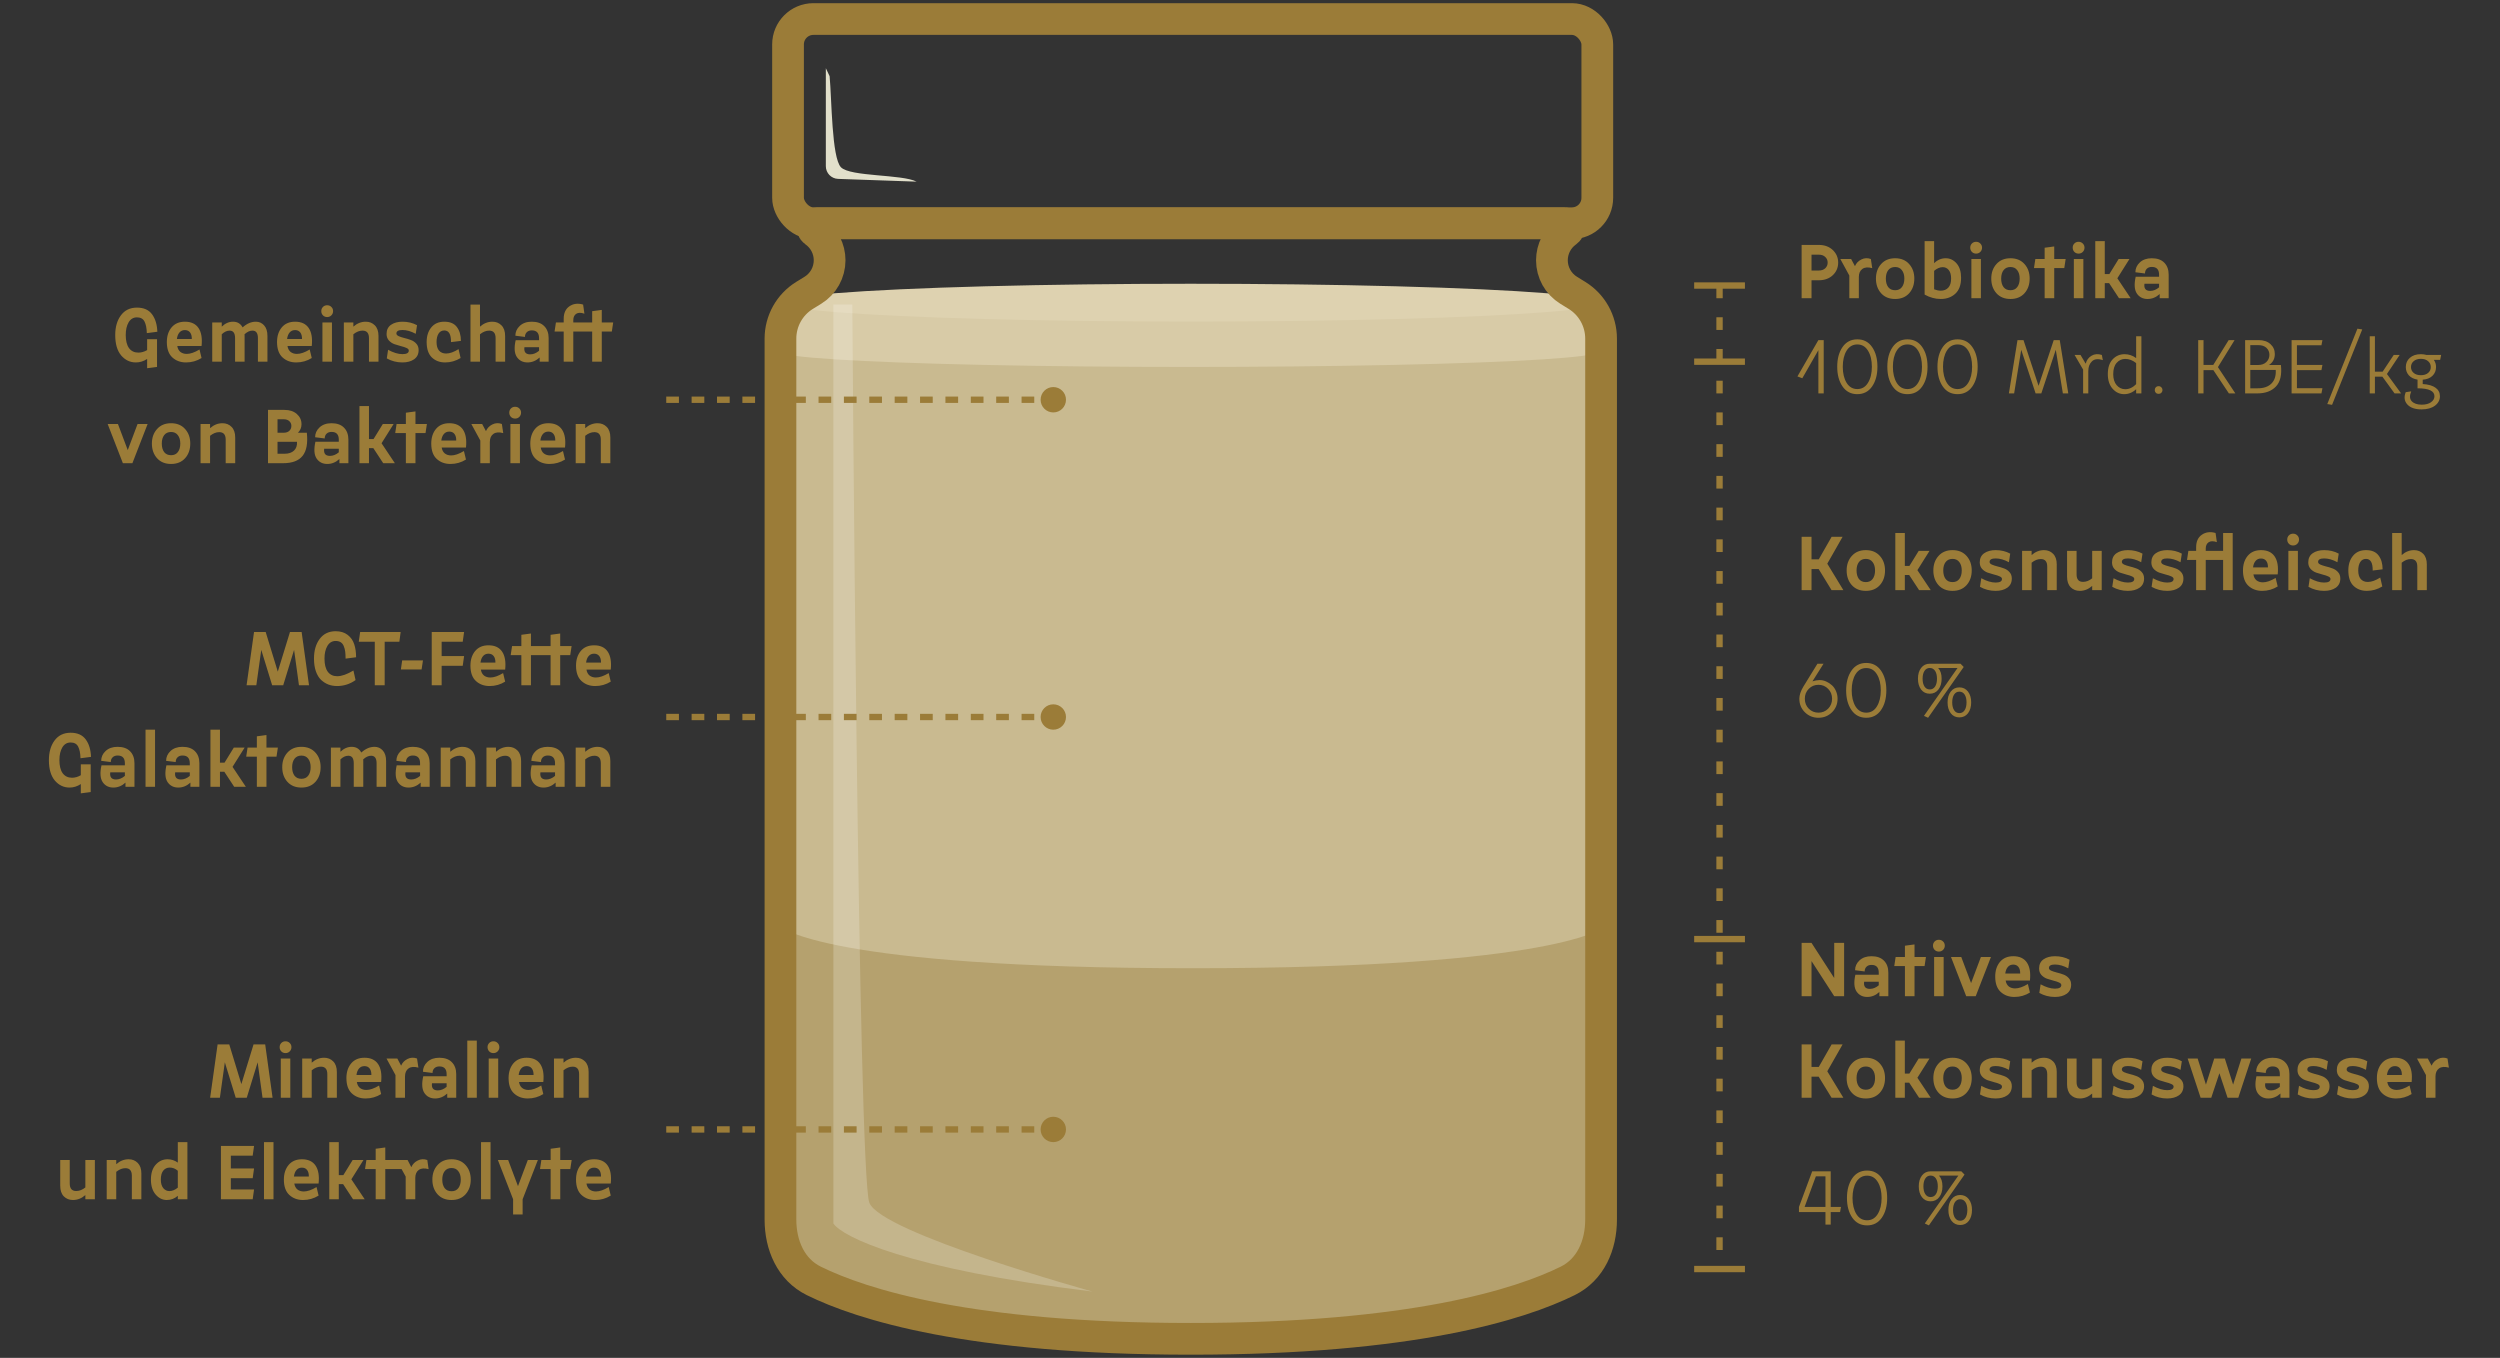 <svg width="394" height="214" viewBox="0 0 394 214" fill="none" xmlns="http://www.w3.org/2000/svg">
<rect x="0" y="0" width="394" height="214" fill="#333333" stroke="none"/>
<path d="M288.652 93L286.624 89.688H285.496V93H283.936V84.6H285.496V88.152H286.636L288.664 84.6H290.392L287.98 88.836L290.512 93H288.652ZM291.032 89.904C291.032 88.976 291.304 88.212 291.848 87.612C292.392 87.004 293.128 86.7 294.056 86.7C294.984 86.7 295.72 87.004 296.264 87.612C296.808 88.212 297.08 88.976 297.08 89.904C297.08 90.84 296.808 91.612 296.264 92.22C295.72 92.82 294.984 93.12 294.056 93.12C293.128 93.12 292.392 92.82 291.848 92.22C291.304 91.612 291.032 90.84 291.032 89.904ZM292.592 89.904C292.592 90.464 292.716 90.912 292.964 91.248C293.22 91.576 293.584 91.74 294.056 91.74C294.52 91.74 294.876 91.576 295.124 91.248C295.38 90.912 295.508 90.464 295.508 89.904C295.508 89.352 295.38 88.912 295.124 88.584C294.876 88.248 294.52 88.08 294.056 88.08C293.584 88.08 293.22 88.248 292.964 88.584C292.716 88.912 292.592 89.352 292.592 89.904ZM302.446 93L300.886 90.624H300.202V93H298.702V84H300.202V89.196H300.922L302.386 86.82H304.09L302.182 89.856L304.282 93H302.446ZM304.696 89.904C304.696 88.976 304.968 88.212 305.512 87.612C306.056 87.004 306.792 86.7 307.72 86.7C308.648 86.7 309.384 87.004 309.928 87.612C310.472 88.212 310.744 88.976 310.744 89.904C310.744 90.84 310.472 91.612 309.928 92.22C309.384 92.82 308.648 93.12 307.72 93.12C306.792 93.12 306.056 92.82 305.512 92.22C304.968 91.612 304.696 90.84 304.696 89.904ZM306.256 89.904C306.256 90.464 306.38 90.912 306.628 91.248C306.884 91.576 307.248 91.74 307.72 91.74C308.184 91.74 308.54 91.576 308.788 91.248C309.044 90.912 309.172 90.464 309.172 89.904C309.172 89.352 309.044 88.912 308.788 88.584C308.54 88.248 308.184 88.08 307.72 88.08C307.248 88.08 306.884 88.248 306.628 88.584C306.38 88.912 306.256 89.352 306.256 89.904ZM312.045 92.484L312.249 91.128C313.089 91.584 313.841 91.812 314.505 91.812C315.177 91.812 315.513 91.624 315.513 91.248C315.513 91.08 315.393 90.944 315.153 90.84C314.913 90.728 314.621 90.632 314.277 90.552C313.933 90.464 313.589 90.36 313.245 90.24C312.901 90.112 312.609 89.916 312.369 89.652C312.129 89.38 312.009 89.04 312.009 88.632C312.009 88 312.241 87.52 312.705 87.192C313.177 86.864 313.781 86.7 314.517 86.7C315.365 86.7 316.129 86.884 316.809 87.252L316.605 88.608C315.869 88.208 315.173 88.008 314.517 88.008C313.877 88.008 313.557 88.192 313.557 88.56C313.557 88.728 313.677 88.868 313.917 88.98C314.157 89.084 314.449 89.18 314.793 89.268C315.137 89.348 315.481 89.452 315.825 89.58C316.169 89.7 316.461 89.896 316.701 90.168C316.941 90.432 317.061 90.768 317.061 91.176C317.061 91.808 316.821 92.292 316.341 92.628C315.869 92.956 315.257 93.12 314.505 93.12C313.617 93.12 312.797 92.908 312.045 92.484ZM318.682 93V86.82H320.182V87.48C320.766 86.96 321.418 86.7 322.138 86.7C322.714 86.7 323.19 86.892 323.566 87.276C323.95 87.66 324.142 88.216 324.142 88.944V93H322.642V89.292C322.642 88.5 322.302 88.104 321.622 88.104C321.142 88.104 320.662 88.296 320.182 88.68V93H318.682ZM325.769 86.82H327.269V90.528C327.269 91.312 327.609 91.704 328.289 91.704C328.785 91.704 329.265 91.516 329.729 91.14V86.82H331.229V93H329.729V92.34C329.145 92.86 328.493 93.12 327.773 93.12C327.197 93.12 326.717 92.928 326.333 92.544C325.957 92.16 325.769 91.604 325.769 90.876V86.82ZM332.892 92.484L333.096 91.128C333.936 91.584 334.688 91.812 335.352 91.812C336.024 91.812 336.36 91.624 336.36 91.248C336.36 91.08 336.24 90.944 336 90.84C335.76 90.728 335.468 90.632 335.124 90.552C334.78 90.464 334.436 90.36 334.092 90.24C333.748 90.112 333.456 89.916 333.216 89.652C332.976 89.38 332.856 89.04 332.856 88.632C332.856 88 333.088 87.52 333.552 87.192C334.024 86.864 334.628 86.7 335.364 86.7C336.212 86.7 336.976 86.884 337.656 87.252L337.452 88.608C336.716 88.208 336.02 88.008 335.364 88.008C334.724 88.008 334.404 88.192 334.404 88.56C334.404 88.728 334.524 88.868 334.764 88.98C335.004 89.084 335.296 89.18 335.64 89.268C335.984 89.348 336.328 89.452 336.672 89.58C337.016 89.7 337.308 89.896 337.548 90.168C337.788 90.432 337.908 90.768 337.908 91.176C337.908 91.808 337.668 92.292 337.188 92.628C336.716 92.956 336.104 93.12 335.352 93.12C334.464 93.12 333.644 92.908 332.892 92.484ZM339.091 92.484L339.295 91.128C340.135 91.584 340.887 91.812 341.551 91.812C342.223 91.812 342.559 91.624 342.559 91.248C342.559 91.08 342.439 90.944 342.199 90.84C341.959 90.728 341.667 90.632 341.323 90.552C340.979 90.464 340.635 90.36 340.291 90.24C339.947 90.112 339.655 89.916 339.415 89.652C339.175 89.38 339.055 89.04 339.055 88.632C339.055 88 339.287 87.52 339.751 87.192C340.223 86.864 340.827 86.7 341.563 86.7C342.411 86.7 343.175 86.884 343.855 87.252L343.651 88.608C342.915 88.208 342.219 88.008 341.563 88.008C340.923 88.008 340.603 88.192 340.603 88.56C340.603 88.728 340.723 88.868 340.963 88.98C341.203 89.084 341.495 89.18 341.839 89.268C342.183 89.348 342.527 89.452 342.871 89.58C343.215 89.7 343.507 89.896 343.747 90.168C343.987 90.432 344.107 90.768 344.107 91.176C344.107 91.808 343.867 92.292 343.387 92.628C342.915 92.956 342.303 93.12 341.551 93.12C340.663 93.12 339.843 92.908 339.091 92.484ZM346.113 93V88.248H344.673L344.889 86.82H346.113V86.232C346.113 85.336 346.417 84.68 347.025 84.264C347.641 83.848 348.357 83.76 349.173 84L349.377 85.44C348.833 85.248 348.405 85.252 348.093 85.452C347.781 85.652 347.625 85.988 347.625 86.46V86.82H350.361V84H351.873V93H350.361V88.248H347.625V93H346.113ZM358.641 91.08L358.965 92.424C358.221 92.888 357.405 93.12 356.517 93.12C355.653 93.12 354.933 92.856 354.357 92.328C353.781 91.8 353.493 90.992 353.493 89.904C353.493 88.968 353.741 88.2 354.237 87.6C354.741 87 355.441 86.7 356.337 86.7C357.321 86.7 358.037 87.032 358.485 87.696C358.933 88.36 359.093 89.304 358.965 90.528H355.137C355.201 90.936 355.365 91.248 355.629 91.464C355.901 91.672 356.233 91.776 356.625 91.776C357.201 91.776 357.873 91.544 358.641 91.08ZM355.077 89.424H357.429C357.437 88.984 357.345 88.64 357.153 88.392C356.961 88.144 356.689 88.02 356.337 88.02C355.985 88.02 355.701 88.144 355.485 88.392C355.269 88.64 355.133 88.984 355.077 89.424ZM360.647 93V86.82H362.147V93H360.647ZM360.731 85.704C360.555 85.52 360.467 85.296 360.467 85.032C360.467 84.768 360.555 84.548 360.731 84.372C360.907 84.196 361.127 84.108 361.391 84.108C361.655 84.108 361.875 84.196 362.051 84.372C362.235 84.548 362.327 84.768 362.327 85.032C362.327 85.296 362.235 85.52 362.051 85.704C361.875 85.88 361.655 85.968 361.391 85.968C361.127 85.968 360.907 85.88 360.731 85.704ZM363.818 92.484L364.022 91.128C364.862 91.584 365.614 91.812 366.278 91.812C366.95 91.812 367.286 91.624 367.286 91.248C367.286 91.08 367.166 90.944 366.926 90.84C366.686 90.728 366.394 90.632 366.05 90.552C365.706 90.464 365.362 90.36 365.018 90.24C364.674 90.112 364.382 89.916 364.142 89.652C363.902 89.38 363.782 89.04 363.782 88.632C363.782 88 364.014 87.52 364.478 87.192C364.95 86.864 365.554 86.7 366.29 86.7C367.138 86.7 367.902 86.884 368.582 87.252L368.378 88.608C367.642 88.208 366.946 88.008 366.29 88.008C365.65 88.008 365.33 88.192 365.33 88.56C365.33 88.728 365.45 88.868 365.69 88.98C365.93 89.084 366.222 89.18 366.566 89.268C366.91 89.348 367.254 89.452 367.598 89.58C367.942 89.7 368.234 89.896 368.474 90.168C368.714 90.432 368.834 90.768 368.834 91.176C368.834 91.808 368.594 92.292 368.114 92.628C367.642 92.956 367.03 93.12 366.278 93.12C365.39 93.12 364.57 92.908 363.818 92.484ZM373.938 89.916C373.954 88.692 373.602 88.08 372.882 88.08C372.49 88.08 372.186 88.248 371.97 88.584C371.762 88.92 371.658 89.36 371.658 89.904C371.658 90.496 371.79 90.948 372.054 91.26C372.326 91.564 372.698 91.716 373.17 91.716C373.746 91.716 374.398 91.484 375.126 91.02L375.45 92.424C374.69 92.888 373.878 93.12 373.014 93.12C372.174 93.12 371.478 92.86 370.926 92.34C370.374 91.812 370.098 91 370.098 89.904C370.098 88.96 370.342 88.192 370.83 87.6C371.318 87 372.002 86.7 372.882 86.7C373.786 86.7 374.446 86.98 374.862 87.54C375.286 88.1 375.498 88.828 375.498 89.724L373.938 89.916ZM377.006 93V84H378.506V87.48C379.09 86.96 379.742 86.7 380.462 86.7C381.038 86.7 381.514 86.892 381.89 87.276C382.274 87.66 382.466 88.216 382.466 88.944V93H380.966V89.292C380.966 88.5 380.626 88.104 379.946 88.104C379.466 88.104 378.986 88.296 378.506 88.68V93H377.006Z" fill="#9B7C38"/>
<path d="M283.936 157V148.6H285.496L289.072 154.132V148.6H290.632V157H289.072L285.496 151.468V157H283.936ZM292.407 153.616H296.091V153.292C296.091 152.476 295.711 152.068 294.951 152.068C294.615 152.068 294.351 152.164 294.159 152.356C293.967 152.54 293.871 152.788 293.871 153.1L292.359 152.908C292.359 152.308 292.591 151.792 293.055 151.36C293.527 150.92 294.155 150.7 294.939 150.7C295.795 150.7 296.451 150.932 296.907 151.396C297.371 151.86 297.603 152.492 297.603 153.292V157H296.187V156.34C295.619 156.86 294.983 157.12 294.279 157.12C293.543 157.12 292.979 156.832 292.587 156.256C292.203 155.672 292.143 154.792 292.407 153.616ZM293.787 154.72C293.683 155.472 293.987 155.848 294.699 155.848C295.179 155.848 295.643 155.66 296.091 155.284V154.72H293.787ZM298.536 152.248L298.752 150.82H300.216V149.044L301.728 148.84V150.82H303.528L303.312 152.248H301.728V157H300.216V152.248H298.536ZM304.819 157V150.82H306.319V157H304.819ZM304.903 149.704C304.727 149.52 304.639 149.296 304.639 149.032C304.639 148.768 304.727 148.548 304.903 148.372C305.079 148.196 305.299 148.108 305.563 148.108C305.827 148.108 306.047 148.196 306.223 148.372C306.407 148.548 306.499 148.768 306.499 149.032C306.499 149.296 306.407 149.52 306.223 149.704C306.047 149.88 305.827 149.968 305.563 149.968C305.299 149.968 305.079 149.88 304.903 149.704ZM309.874 157L307.474 150.82H309.094L310.642 154.936L312.19 150.82H313.774L311.374 157H309.874ZM319.594 155.08L319.918 156.424C319.174 156.888 318.358 157.12 317.47 157.12C316.606 157.12 315.886 156.856 315.31 156.328C314.734 155.8 314.446 154.992 314.446 153.904C314.446 152.968 314.694 152.2 315.19 151.6C315.694 151 316.394 150.7 317.29 150.7C318.274 150.7 318.99 151.032 319.438 151.696C319.886 152.36 320.046 153.304 319.918 154.528H316.09C316.154 154.936 316.318 155.248 316.582 155.464C316.854 155.672 317.186 155.776 317.578 155.776C318.154 155.776 318.826 155.544 319.594 155.08ZM316.03 153.424H318.382C318.39 152.984 318.298 152.64 318.106 152.392C317.914 152.144 317.642 152.02 317.29 152.02C316.938 152.02 316.654 152.144 316.438 152.392C316.222 152.64 316.086 152.984 316.03 153.424ZM321.396 156.484L321.6 155.128C322.44 155.584 323.192 155.812 323.856 155.812C324.528 155.812 324.864 155.624 324.864 155.248C324.864 155.08 324.744 154.944 324.504 154.84C324.264 154.728 323.972 154.632 323.628 154.552C323.284 154.464 322.94 154.36 322.596 154.24C322.252 154.112 321.96 153.916 321.72 153.652C321.48 153.38 321.36 153.04 321.36 152.632C321.36 152 321.592 151.52 322.056 151.192C322.528 150.864 323.132 150.7 323.868 150.7C324.716 150.7 325.48 150.884 326.16 151.252L325.956 152.608C325.22 152.208 324.524 152.008 323.868 152.008C323.228 152.008 322.908 152.192 322.908 152.56C322.908 152.728 323.028 152.868 323.268 152.98C323.508 153.084 323.8 153.18 324.144 153.268C324.488 153.348 324.832 153.452 325.176 153.58C325.52 153.7 325.812 153.896 326.052 154.168C326.292 154.432 326.412 154.768 326.412 155.176C326.412 155.808 326.172 156.292 325.692 156.628C325.22 156.956 324.608 157.12 323.856 157.12C322.968 157.12 322.148 156.908 321.396 156.484ZM288.652 173L286.624 169.688H285.496V173H283.936V164.6H285.496V168.152H286.636L288.664 164.6H290.392L287.98 168.836L290.512 173H288.652ZM291.032 169.904C291.032 168.976 291.304 168.212 291.848 167.612C292.392 167.004 293.128 166.7 294.056 166.7C294.984 166.7 295.72 167.004 296.264 167.612C296.808 168.212 297.08 168.976 297.08 169.904C297.08 170.84 296.808 171.612 296.264 172.22C295.72 172.82 294.984 173.12 294.056 173.12C293.128 173.12 292.392 172.82 291.848 172.22C291.304 171.612 291.032 170.84 291.032 169.904ZM292.592 169.904C292.592 170.464 292.716 170.912 292.964 171.248C293.22 171.576 293.584 171.74 294.056 171.74C294.52 171.74 294.876 171.576 295.124 171.248C295.38 170.912 295.508 170.464 295.508 169.904C295.508 169.352 295.38 168.912 295.124 168.584C294.876 168.248 294.52 168.08 294.056 168.08C293.584 168.08 293.22 168.248 292.964 168.584C292.716 168.912 292.592 169.352 292.592 169.904ZM302.446 173L300.886 170.624H300.202V173H298.702V164H300.202V169.196H300.922L302.386 166.82H304.09L302.182 169.856L304.282 173H302.446ZM304.696 169.904C304.696 168.976 304.968 168.212 305.512 167.612C306.056 167.004 306.792 166.7 307.72 166.7C308.648 166.7 309.384 167.004 309.928 167.612C310.472 168.212 310.744 168.976 310.744 169.904C310.744 170.84 310.472 171.612 309.928 172.22C309.384 172.82 308.648 173.12 307.72 173.12C306.792 173.12 306.056 172.82 305.512 172.22C304.968 171.612 304.696 170.84 304.696 169.904ZM306.256 169.904C306.256 170.464 306.38 170.912 306.628 171.248C306.884 171.576 307.248 171.74 307.72 171.74C308.184 171.74 308.54 171.576 308.788 171.248C309.044 170.912 309.172 170.464 309.172 169.904C309.172 169.352 309.044 168.912 308.788 168.584C308.54 168.248 308.184 168.08 307.72 168.08C307.248 168.08 306.884 168.248 306.628 168.584C306.38 168.912 306.256 169.352 306.256 169.904ZM312.045 172.484L312.249 171.128C313.089 171.584 313.841 171.812 314.505 171.812C315.177 171.812 315.513 171.624 315.513 171.248C315.513 171.08 315.393 170.944 315.153 170.84C314.913 170.728 314.621 170.632 314.277 170.552C313.933 170.464 313.589 170.36 313.245 170.24C312.901 170.112 312.609 169.916 312.369 169.652C312.129 169.38 312.009 169.04 312.009 168.632C312.009 168 312.241 167.52 312.705 167.192C313.177 166.864 313.781 166.7 314.517 166.7C315.365 166.7 316.129 166.884 316.809 167.252L316.605 168.608C315.869 168.208 315.173 168.008 314.517 168.008C313.877 168.008 313.557 168.192 313.557 168.56C313.557 168.728 313.677 168.868 313.917 168.98C314.157 169.084 314.449 169.18 314.793 169.268C315.137 169.348 315.481 169.452 315.825 169.58C316.169 169.7 316.461 169.896 316.701 170.168C316.941 170.432 317.061 170.768 317.061 171.176C317.061 171.808 316.821 172.292 316.341 172.628C315.869 172.956 315.257 173.12 314.505 173.12C313.617 173.12 312.797 172.908 312.045 172.484ZM318.682 173V166.82H320.182V167.48C320.766 166.96 321.418 166.7 322.138 166.7C322.714 166.7 323.19 166.892 323.566 167.276C323.95 167.66 324.142 168.216 324.142 168.944V173H322.642V169.292C322.642 168.5 322.302 168.104 321.622 168.104C321.142 168.104 320.662 168.296 320.182 168.68V173H318.682ZM325.769 166.82H327.269V170.528C327.269 171.312 327.609 171.704 328.289 171.704C328.785 171.704 329.265 171.516 329.729 171.14V166.82H331.229V173H329.729V172.34C329.145 172.86 328.493 173.12 327.773 173.12C327.197 173.12 326.717 172.928 326.333 172.544C325.957 172.16 325.769 171.604 325.769 170.876V166.82ZM332.892 172.484L333.096 171.128C333.936 171.584 334.688 171.812 335.352 171.812C336.024 171.812 336.36 171.624 336.36 171.248C336.36 171.08 336.24 170.944 336 170.84C335.76 170.728 335.468 170.632 335.124 170.552C334.78 170.464 334.436 170.36 334.092 170.24C333.748 170.112 333.456 169.916 333.216 169.652C332.976 169.38 332.856 169.04 332.856 168.632C332.856 168 333.088 167.52 333.552 167.192C334.024 166.864 334.628 166.7 335.364 166.7C336.212 166.7 336.976 166.884 337.656 167.252L337.452 168.608C336.716 168.208 336.02 168.008 335.364 168.008C334.724 168.008 334.404 168.192 334.404 168.56C334.404 168.728 334.524 168.868 334.764 168.98C335.004 169.084 335.296 169.18 335.64 169.268C335.984 169.348 336.328 169.452 336.672 169.58C337.016 169.7 337.308 169.896 337.548 170.168C337.788 170.432 337.908 170.768 337.908 171.176C337.908 171.808 337.668 172.292 337.188 172.628C336.716 172.956 336.104 173.12 335.352 173.12C334.464 173.12 333.644 172.908 332.892 172.484ZM339.091 172.484L339.295 171.128C340.135 171.584 340.887 171.812 341.551 171.812C342.223 171.812 342.559 171.624 342.559 171.248C342.559 171.08 342.439 170.944 342.199 170.84C341.959 170.728 341.667 170.632 341.323 170.552C340.979 170.464 340.635 170.36 340.291 170.24C339.947 170.112 339.655 169.916 339.415 169.652C339.175 169.38 339.055 169.04 339.055 168.632C339.055 168 339.287 167.52 339.751 167.192C340.223 166.864 340.827 166.7 341.563 166.7C342.411 166.7 343.175 166.884 343.855 167.252L343.651 168.608C342.915 168.208 342.219 168.008 341.563 168.008C340.923 168.008 340.603 168.192 340.603 168.56C340.603 168.728 340.723 168.868 340.963 168.98C341.203 169.084 341.495 169.18 341.839 169.268C342.183 169.348 342.527 169.452 342.871 169.58C343.215 169.7 343.507 169.896 343.747 170.168C343.987 170.432 344.107 170.768 344.107 171.176C344.107 171.808 343.867 172.292 343.387 172.628C342.915 172.956 342.303 173.12 341.551 173.12C340.663 173.12 339.843 172.908 339.091 172.484ZM346.815 173L344.775 166.82H346.347L347.655 170.936L348.963 166.82H350.631L351.939 170.936L353.247 166.82H354.795L352.755 173H351.063L349.779 169.136L348.495 173H346.815ZM355.618 169.616H359.302V169.292C359.302 168.476 358.922 168.068 358.162 168.068C357.826 168.068 357.562 168.164 357.37 168.356C357.178 168.54 357.082 168.788 357.082 169.1L355.57 168.908C355.57 168.308 355.802 167.792 356.266 167.36C356.738 166.92 357.366 166.7 358.15 166.7C359.006 166.7 359.662 166.932 360.118 167.396C360.582 167.86 360.814 168.492 360.814 169.292V173H359.398V172.34C358.83 172.86 358.194 173.12 357.49 173.12C356.754 173.12 356.19 172.832 355.798 172.256C355.414 171.672 355.354 170.792 355.618 169.616ZM356.998 170.72C356.894 171.472 357.198 171.848 357.91 171.848C358.39 171.848 358.854 171.66 359.302 171.284V170.72H356.998ZM362.119 172.484L362.323 171.128C363.163 171.584 363.915 171.812 364.579 171.812C365.251 171.812 365.587 171.624 365.587 171.248C365.587 171.08 365.467 170.944 365.227 170.84C364.987 170.728 364.695 170.632 364.351 170.552C364.007 170.464 363.663 170.36 363.319 170.24C362.975 170.112 362.683 169.916 362.443 169.652C362.203 169.38 362.083 169.04 362.083 168.632C362.083 168 362.315 167.52 362.779 167.192C363.251 166.864 363.855 166.7 364.591 166.7C365.439 166.7 366.203 166.884 366.883 167.252L366.679 168.608C365.943 168.208 365.247 168.008 364.591 168.008C363.951 168.008 363.631 168.192 363.631 168.56C363.631 168.728 363.751 168.868 363.991 168.98C364.231 169.084 364.523 169.18 364.867 169.268C365.211 169.348 365.555 169.452 365.899 169.58C366.243 169.7 366.535 169.896 366.775 170.168C367.015 170.432 367.135 170.768 367.135 171.176C367.135 171.808 366.895 172.292 366.415 172.628C365.943 172.956 365.331 173.12 364.579 173.12C363.691 173.12 362.871 172.908 362.119 172.484ZM368.318 172.484L368.522 171.128C369.362 171.584 370.114 171.812 370.778 171.812C371.45 171.812 371.786 171.624 371.786 171.248C371.786 171.08 371.666 170.944 371.426 170.84C371.186 170.728 370.894 170.632 370.55 170.552C370.206 170.464 369.862 170.36 369.518 170.24C369.174 170.112 368.882 169.916 368.642 169.652C368.402 169.38 368.282 169.04 368.282 168.632C368.282 168 368.514 167.52 368.978 167.192C369.45 166.864 370.054 166.7 370.79 166.7C371.638 166.7 372.402 166.884 373.082 167.252L372.878 168.608C372.142 168.208 371.446 168.008 370.79 168.008C370.15 168.008 369.83 168.192 369.83 168.56C369.83 168.728 369.95 168.868 370.19 168.98C370.43 169.084 370.722 169.18 371.066 169.268C371.41 169.348 371.754 169.452 372.098 169.58C372.442 169.7 372.734 169.896 372.974 170.168C373.214 170.432 373.334 170.768 373.334 171.176C373.334 171.808 373.094 172.292 372.614 172.628C372.142 172.956 371.53 173.12 370.778 173.12C369.89 173.12 369.07 172.908 368.318 172.484ZM379.746 171.08L380.07 172.424C379.326 172.888 378.51 173.12 377.622 173.12C376.758 173.12 376.038 172.856 375.462 172.328C374.886 171.8 374.598 170.992 374.598 169.904C374.598 168.968 374.846 168.2 375.342 167.6C375.846 167 376.546 166.7 377.442 166.7C378.426 166.7 379.142 167.032 379.59 167.696C380.038 168.36 380.198 169.304 380.07 170.528H376.242C376.306 170.936 376.47 171.248 376.734 171.464C377.006 171.672 377.338 171.776 377.73 171.776C378.306 171.776 378.978 171.544 379.746 171.08ZM376.182 169.424H378.534C378.542 168.984 378.45 168.64 378.258 168.392C378.066 168.144 377.794 168.02 377.442 168.02C377.09 168.02 376.806 168.144 376.59 168.392C376.374 168.64 376.238 168.984 376.182 169.424ZM382.331 173V169.424L380.915 166.82H382.619L383.219 167.948C383.411 167.484 383.747 167.132 384.227 166.892C384.707 166.652 385.207 166.628 385.727 166.82L385.943 168.26C385.287 168.076 384.771 168.116 384.395 168.38C384.019 168.644 383.831 169.072 383.831 169.664V173H382.331Z" fill="#9B7C38"/>
<path d="M283.516 191.02V190.216L285.604 184.6H288.52V190.216H290.14L289.996 191.02H288.52V193H287.692V191.02H283.516ZM286.18 185.392L284.404 190.216H287.692V185.392H286.18ZM291.921 191.908C291.361 191.1 291.081 190.064 291.081 188.8C291.081 187.536 291.361 186.5 291.921 185.692C292.481 184.884 293.257 184.48 294.249 184.48C295.241 184.48 296.017 184.884 296.577 185.692C297.137 186.5 297.417 187.536 297.417 188.8C297.417 190.064 297.137 191.1 296.577 191.908C296.017 192.716 295.241 193.12 294.249 193.12C293.257 193.12 292.481 192.716 291.921 191.908ZM291.957 188.8C291.957 189.824 292.157 190.668 292.557 191.332C292.965 191.988 293.529 192.316 294.249 192.316C294.969 192.316 295.529 191.988 295.929 191.332C296.337 190.668 296.541 189.824 296.541 188.8C296.541 187.768 296.337 186.924 295.929 186.268C295.529 185.612 294.969 185.284 294.249 185.284C293.529 185.284 292.965 185.612 292.557 186.268C292.157 186.924 291.957 187.768 291.957 188.8ZM302.902 188.68C302.566 188.24 302.398 187.668 302.398 186.964C302.398 186.26 302.566 185.692 302.902 185.26C303.238 184.82 303.69 184.6 304.258 184.6H309.106L309.61 185.116L303.994 193.12L303.346 192.82L308.638 185.272H305.578C305.946 185.664 306.13 186.228 306.13 186.964C306.13 187.668 305.958 188.24 305.614 188.68C305.278 189.112 304.826 189.328 304.258 189.328C303.69 189.328 303.238 189.112 302.902 188.68ZM303.43 185.728C303.23 186.032 303.13 186.444 303.13 186.964C303.13 187.484 303.23 187.896 303.43 188.2C303.63 188.504 303.906 188.656 304.258 188.656C304.618 188.656 304.898 188.504 305.098 188.2C305.298 187.896 305.398 187.484 305.398 186.964C305.398 186.444 305.298 186.032 305.098 185.728C304.898 185.424 304.618 185.272 304.258 185.272C303.906 185.272 303.63 185.424 303.43 185.728ZM307.57 192.412C307.234 191.972 307.066 191.4 307.066 190.696C307.066 189.992 307.234 189.424 307.57 188.992C307.906 188.552 308.358 188.332 308.926 188.332C309.494 188.332 309.946 188.552 310.282 188.992C310.618 189.424 310.786 189.992 310.786 190.696C310.786 191.4 310.618 191.972 310.282 192.412C309.946 192.844 309.494 193.06 308.926 193.06C308.358 193.06 307.906 192.844 307.57 192.412ZM308.098 189.46C307.898 189.764 307.798 190.176 307.798 190.696C307.798 191.216 307.898 191.628 308.098 191.932C308.298 192.236 308.574 192.388 308.926 192.388C309.278 192.388 309.554 192.236 309.754 191.932C309.954 191.628 310.054 191.216 310.054 190.696C310.054 190.176 309.954 189.764 309.754 189.46C309.554 189.156 309.278 189.004 308.926 189.004C308.574 189.004 308.298 189.156 308.098 189.46Z" fill="#9B7C38"/>
<path d="M283.576 110.12C283.576 109.544 283.792 108.9 284.224 108.188L286.432 104.6H287.392L285.64 107.384C286.008 107.256 286.376 107.188 286.744 107.18C287.112 107.172 287.468 107.248 287.812 107.408C288.156 107.56 288.46 107.76 288.724 108.008C288.988 108.248 289.2 108.556 289.36 108.932C289.52 109.3 289.6 109.696 289.6 110.12C289.6 110.968 289.308 111.68 288.724 112.256C288.14 112.832 287.428 113.12 286.588 113.12C285.748 113.12 285.036 112.832 284.452 112.256C283.868 111.68 283.576 110.968 283.576 110.12ZM285.064 108.56C284.648 108.976 284.44 109.496 284.44 110.12C284.44 110.744 284.648 111.268 285.064 111.692C285.48 112.108 285.988 112.316 286.588 112.316C287.188 112.316 287.696 112.108 288.112 111.692C288.528 111.268 288.736 110.744 288.736 110.12C288.736 109.496 288.528 108.976 288.112 108.56C287.696 108.136 287.188 107.924 286.588 107.924C285.988 107.924 285.48 108.136 285.064 108.56ZM291.792 111.908C291.232 111.1 290.952 110.064 290.952 108.8C290.952 107.536 291.232 106.5 291.792 105.692C292.352 104.884 293.128 104.48 294.12 104.48C295.112 104.48 295.888 104.884 296.448 105.692C297.008 106.5 297.288 107.536 297.288 108.8C297.288 110.064 297.008 111.1 296.448 111.908C295.888 112.716 295.112 113.12 294.12 113.12C293.128 113.12 292.352 112.716 291.792 111.908ZM291.828 108.8C291.828 109.824 292.028 110.668 292.428 111.332C292.836 111.988 293.4 112.316 294.12 112.316C294.84 112.316 295.4 111.988 295.8 111.332C296.208 110.668 296.412 109.824 296.412 108.8C296.412 107.768 296.208 106.924 295.8 106.268C295.4 105.612 294.84 105.284 294.12 105.284C293.4 105.284 292.836 105.612 292.428 106.268C292.028 106.924 291.828 107.768 291.828 108.8ZM302.773 108.68C302.437 108.24 302.269 107.668 302.269 106.964C302.269 106.26 302.437 105.692 302.773 105.26C303.109 104.82 303.561 104.6 304.129 104.6H308.977L309.481 105.116L303.865 113.12L303.217 112.82L308.509 105.272H305.449C305.817 105.664 306.001 106.228 306.001 106.964C306.001 107.668 305.829 108.24 305.485 108.68C305.149 109.112 304.697 109.328 304.129 109.328C303.561 109.328 303.109 109.112 302.773 108.68ZM303.301 105.728C303.101 106.032 303.001 106.444 303.001 106.964C303.001 107.484 303.101 107.896 303.301 108.2C303.501 108.504 303.777 108.656 304.129 108.656C304.489 108.656 304.769 108.504 304.969 108.2C305.169 107.896 305.269 107.484 305.269 106.964C305.269 106.444 305.169 106.032 304.969 105.728C304.769 105.424 304.489 105.272 304.129 105.272C303.777 105.272 303.501 105.424 303.301 105.728ZM307.441 112.412C307.105 111.972 306.937 111.4 306.937 110.696C306.937 109.992 307.105 109.424 307.441 108.992C307.777 108.552 308.229 108.332 308.797 108.332C309.365 108.332 309.817 108.552 310.153 108.992C310.489 109.424 310.657 109.992 310.657 110.696C310.657 111.4 310.489 111.972 310.153 112.412C309.817 112.844 309.365 113.06 308.797 113.06C308.229 113.06 307.777 112.844 307.441 112.412ZM307.969 109.46C307.769 109.764 307.669 110.176 307.669 110.696C307.669 111.216 307.769 111.628 307.969 111.932C308.169 112.236 308.445 112.388 308.797 112.388C309.149 112.388 309.425 112.236 309.625 111.932C309.825 111.628 309.925 111.216 309.925 110.696C309.925 110.176 309.825 109.764 309.625 109.46C309.425 109.156 309.149 109.004 308.797 109.004C308.445 109.004 308.169 109.156 307.969 109.46Z" fill="#9B7C38"/>
<path d="M283.276 59.324L286.576 53.6H287.416V62H286.576V55.184L284.044 59.612L283.276 59.324ZM290.386 60.908C289.826 60.1 289.546 59.064 289.546 57.8C289.546 56.536 289.826 55.5 290.386 54.692C290.946 53.884 291.722 53.48 292.714 53.48C293.706 53.48 294.482 53.884 295.042 54.692C295.602 55.5 295.882 56.536 295.882 57.8C295.882 59.064 295.602 60.1 295.042 60.908C294.482 61.716 293.706 62.12 292.714 62.12C291.722 62.12 290.946 61.716 290.386 60.908ZM290.422 57.8C290.422 58.824 290.622 59.668 291.022 60.332C291.43 60.988 291.994 61.316 292.714 61.316C293.434 61.316 293.994 60.988 294.394 60.332C294.802 59.668 295.006 58.824 295.006 57.8C295.006 56.768 294.802 55.924 294.394 55.268C293.994 54.612 293.434 54.284 292.714 54.284C291.994 54.284 291.43 54.612 291.022 55.268C290.622 55.924 290.422 56.768 290.422 57.8ZM298.284 60.908C297.724 60.1 297.444 59.064 297.444 57.8C297.444 56.536 297.724 55.5 298.284 54.692C298.844 53.884 299.62 53.48 300.612 53.48C301.604 53.48 302.38 53.884 302.94 54.692C303.5 55.5 303.78 56.536 303.78 57.8C303.78 59.064 303.5 60.1 302.94 60.908C302.38 61.716 301.604 62.12 300.612 62.12C299.62 62.12 298.844 61.716 298.284 60.908ZM298.32 57.8C298.32 58.824 298.52 59.668 298.92 60.332C299.328 60.988 299.892 61.316 300.612 61.316C301.332 61.316 301.892 60.988 302.292 60.332C302.7 59.668 302.904 58.824 302.904 57.8C302.904 56.768 302.7 55.924 302.292 55.268C301.892 54.612 301.332 54.284 300.612 54.284C299.892 54.284 299.328 54.612 298.92 55.268C298.52 55.924 298.32 56.768 298.32 57.8ZM306.183 60.908C305.623 60.1 305.343 59.064 305.343 57.8C305.343 56.536 305.623 55.5 306.183 54.692C306.743 53.884 307.519 53.48 308.511 53.48C309.503 53.48 310.279 53.884 310.839 54.692C311.399 55.5 311.679 56.536 311.679 57.8C311.679 59.064 311.399 60.1 310.839 60.908C310.279 61.716 309.503 62.12 308.511 62.12C307.519 62.12 306.743 61.716 306.183 60.908ZM306.219 57.8C306.219 58.824 306.419 59.668 306.819 60.332C307.227 60.988 307.791 61.316 308.511 61.316C309.231 61.316 309.791 60.988 310.191 60.332C310.599 59.668 310.803 58.824 310.803 57.8C310.803 56.768 310.599 55.924 310.191 55.268C309.791 54.612 309.231 54.284 308.511 54.284C307.791 54.284 307.227 54.612 306.819 55.268C306.419 55.924 306.219 56.768 306.219 57.8ZM316.6 62L317.956 53.6H318.904L321.28 60.812L323.668 53.6H324.616L325.96 62H325.108L323.992 55.124L321.712 62H320.812L318.544 55.124L317.428 62H316.6ZM328.299 62V58.244L326.955 55.94H327.891L328.707 57.32C328.851 56.752 329.159 56.332 329.631 56.06C330.103 55.78 330.643 55.74 331.251 55.94L331.407 56.756C330.647 56.508 330.075 56.572 329.691 56.948C329.307 57.316 329.115 57.828 329.115 58.484V62H328.299ZM332.192 58.964C332.192 57.94 332.448 57.16 332.96 56.624C333.472 56.088 334.096 55.82 334.832 55.82C335.488 55.82 336.096 56.024 336.656 56.432V53H337.484V62H336.656V61.34C336.104 61.86 335.472 62.12 334.76 62.12C334.056 62.12 333.452 61.836 332.948 61.268C332.444 60.7 332.192 59.932 332.192 58.964ZM333.044 58.964C333.044 59.7 333.224 60.28 333.584 60.704C333.952 61.128 334.404 61.34 334.94 61.34C335.556 61.34 336.128 61.076 336.656 60.548V57.224C336.12 56.784 335.548 56.564 334.94 56.564C334.404 56.564 333.952 56.772 333.584 57.188C333.224 57.596 333.044 58.188 333.044 58.964ZM339.59 61.472C339.59 61.296 339.646 61.152 339.758 61.04C339.87 60.92 340.014 60.86 340.19 60.86C340.366 60.86 340.51 60.92 340.622 61.04C340.742 61.152 340.802 61.296 340.802 61.472C340.802 61.64 340.742 61.784 340.622 61.904C340.51 62.016 340.366 62.072 340.19 62.072C340.014 62.072 339.87 62.016 339.758 61.904C339.646 61.784 339.59 61.64 339.59 61.472ZM351.272 62L348.824 58.328H347.276V62H346.436V53.6H347.276V57.512H348.812L351.236 53.6H352.172L349.544 57.86L352.292 62H351.272ZM353.831 62V53.6H355.943C356.735 53.6 357.359 53.808 357.815 54.224C358.279 54.64 358.511 55.164 358.511 55.796C358.511 56.556 358.203 57.132 357.587 57.524H359.471C359.639 59.052 359.379 60.18 358.691 60.908C358.003 61.636 357.023 62 355.751 62H353.831ZM354.647 61.196H355.823C356.767 61.196 357.487 60.944 357.983 60.44C358.487 59.936 358.711 59.224 358.655 58.304H354.647V61.196ZM354.647 57.524H355.871C356.415 57.524 356.847 57.372 357.167 57.068C357.495 56.756 357.659 56.376 357.659 55.928C357.659 55.48 357.503 55.112 357.191 54.824C356.887 54.536 356.459 54.392 355.907 54.392H354.647V57.524ZM361.155 62V53.6H366.015L365.859 54.416H361.995V57.512H366.015L365.859 58.328H361.995V61.184H366.015L365.859 62H361.155ZM366.779 63.68L371.531 51.8L372.287 51.92L367.535 63.8L366.779 63.68ZM377.383 62L375.463 59.36H374.287V62H373.471V53H374.287V58.58H375.499L377.251 55.94H378.187L376.183 58.94L378.415 62H377.383ZM379.156 57.848C379.156 57.256 379.368 56.772 379.792 56.396C380.216 56.012 380.796 55.82 381.532 55.82C381.828 55.82 382.128 55.86 382.432 55.94H384.724L384.568 56.72H383.572C383.804 57.048 383.92 57.424 383.92 57.848C383.92 58.4 383.732 58.86 383.356 59.228C382.988 59.588 382.476 59.792 381.82 59.84V60.524C382.716 60.58 383.392 60.776 383.848 61.112C384.304 61.44 384.532 61.884 384.532 62.444C384.532 63.044 384.272 63.54 383.752 63.932C383.232 64.324 382.524 64.52 381.628 64.52C380.604 64.52 379.856 64.256 379.384 63.728C378.92 63.208 378.84 62.568 379.144 61.808L380.008 61.676C379.728 62.356 379.756 62.876 380.092 63.236C380.428 63.596 380.952 63.776 381.664 63.776C382.28 63.776 382.768 63.648 383.128 63.392C383.488 63.136 383.668 62.82 383.668 62.444C383.668 61.612 382.78 61.196 381.004 61.196V59.828C380.42 59.732 379.964 59.508 379.636 59.156C379.316 58.796 379.156 58.36 379.156 57.848ZM380.392 56.924C380.112 57.164 379.972 57.472 379.972 57.848C379.972 58.224 380.112 58.532 380.392 58.772C380.672 59.012 381.052 59.132 381.532 59.132C382.012 59.132 382.392 59.012 382.672 58.772C382.952 58.532 383.092 58.224 383.092 57.848C383.092 57.472 382.952 57.164 382.672 56.924C382.392 56.676 382.012 56.552 381.532 56.552C381.052 56.552 380.672 56.676 380.392 56.924Z" fill="#9B7C38"/>
<path d="M283.936 47V38.6H286.648C287.544 38.6 288.276 38.868 288.844 39.404C289.412 39.94 289.696 40.6 289.696 41.384C289.696 42.176 289.412 42.84 288.844 43.376C288.276 43.904 287.544 44.168 286.648 44.168H285.496V47H283.936ZM285.496 42.632H286.66C287.076 42.632 287.408 42.516 287.656 42.284C287.912 42.044 288.04 41.744 288.04 41.384C288.04 41.024 287.912 40.728 287.656 40.496C287.408 40.256 287.076 40.136 286.66 40.136H285.496V42.632ZM291.452 47V43.424L290.036 40.82H291.74L292.34 41.948C292.532 41.484 292.868 41.132 293.348 40.892C293.828 40.652 294.328 40.628 294.848 40.82L295.064 42.26C294.408 42.076 293.892 42.116 293.516 42.38C293.14 42.644 292.952 43.072 292.952 43.664V47H291.452ZM295.649 43.904C295.649 42.976 295.921 42.212 296.465 41.612C297.009 41.004 297.745 40.7 298.673 40.7C299.601 40.7 300.337 41.004 300.881 41.612C301.425 42.212 301.697 42.976 301.697 43.904C301.697 44.84 301.425 45.612 300.881 46.22C300.337 46.82 299.601 47.12 298.673 47.12C297.745 47.12 297.009 46.82 296.465 46.22C295.921 45.612 295.649 44.84 295.649 43.904ZM297.209 43.904C297.209 44.464 297.333 44.912 297.581 45.248C297.837 45.576 298.201 45.74 298.673 45.74C299.137 45.74 299.493 45.576 299.741 45.248C299.997 44.912 300.125 44.464 300.125 43.904C300.125 43.352 299.997 42.912 299.741 42.584C299.493 42.248 299.137 42.08 298.673 42.08C298.201 42.08 297.837 42.248 297.581 42.584C297.333 42.912 297.209 43.352 297.209 43.904ZM303.319 46.424V38H304.819V41.48C305.339 40.96 305.947 40.7 306.643 40.7C307.315 40.7 307.887 40.972 308.359 41.516C308.831 42.052 309.067 42.808 309.067 43.784C309.067 44.896 308.763 45.732 308.155 46.292C307.547 46.844 306.783 47.12 305.863 47.12C304.991 47.12 304.143 46.888 303.319 46.424ZM304.819 45.596C305.195 45.74 305.543 45.812 305.863 45.812C306.359 45.812 306.755 45.652 307.051 45.332C307.347 45.012 307.495 44.536 307.495 43.904C307.495 43.312 307.371 42.864 307.123 42.56C306.875 42.256 306.559 42.104 306.175 42.104C305.727 42.104 305.275 42.296 304.819 42.68V45.596ZM310.69 47V40.82H312.19V47H310.69ZM310.774 39.704C310.598 39.52 310.51 39.296 310.51 39.032C310.51 38.768 310.598 38.548 310.774 38.372C310.95 38.196 311.17 38.108 311.434 38.108C311.698 38.108 311.918 38.196 312.094 38.372C312.278 38.548 312.37 38.768 312.37 39.032C312.37 39.296 312.278 39.52 312.094 39.704C311.918 39.88 311.698 39.968 311.434 39.968C311.17 39.968 310.95 39.88 310.774 39.704ZM313.825 43.904C313.825 42.976 314.097 42.212 314.641 41.612C315.185 41.004 315.921 40.7 316.849 40.7C317.777 40.7 318.513 41.004 319.057 41.612C319.601 42.212 319.873 42.976 319.873 43.904C319.873 44.84 319.601 45.612 319.057 46.22C318.513 46.82 317.777 47.12 316.849 47.12C315.921 47.12 315.185 46.82 314.641 46.22C314.097 45.612 313.825 44.84 313.825 43.904ZM315.385 43.904C315.385 44.464 315.509 44.912 315.757 45.248C316.013 45.576 316.377 45.74 316.849 45.74C317.313 45.74 317.669 45.576 317.917 45.248C318.173 44.912 318.301 44.464 318.301 43.904C318.301 43.352 318.173 42.912 317.917 42.584C317.669 42.248 317.313 42.08 316.849 42.08C316.377 42.08 316.013 42.248 315.757 42.584C315.509 42.912 315.385 43.352 315.385 43.904ZM320.555 42.248L320.771 40.82H322.235V39.044L323.747 38.84V40.82H325.547L325.331 42.248H323.747V47H322.235V42.248H320.555ZM326.838 47V40.82H328.338V47H326.838ZM326.922 39.704C326.746 39.52 326.658 39.296 326.658 39.032C326.658 38.768 326.746 38.548 326.922 38.372C327.098 38.196 327.318 38.108 327.582 38.108C327.846 38.108 328.066 38.196 328.242 38.372C328.426 38.548 328.518 38.768 328.518 39.032C328.518 39.296 328.426 39.52 328.242 39.704C328.066 39.88 327.846 39.968 327.582 39.968C327.318 39.968 327.098 39.88 326.922 39.704ZM333.957 47L332.397 44.624H331.713V47H330.213V38H331.713V43.196H332.433L333.897 40.82H335.601L333.693 43.856L335.793 47H333.957ZM336.586 43.616H340.27V43.292C340.27 42.476 339.89 42.068 339.13 42.068C338.794 42.068 338.53 42.164 338.338 42.356C338.146 42.54 338.05 42.788 338.05 43.1L336.538 42.908C336.538 42.308 336.77 41.792 337.234 41.36C337.706 40.92 338.334 40.7 339.118 40.7C339.974 40.7 340.63 40.932 341.086 41.396C341.55 41.86 341.782 42.492 341.782 43.292V47H340.366V46.34C339.798 46.86 339.162 47.12 338.458 47.12C337.722 47.12 337.158 46.832 336.766 46.256C336.382 45.672 336.322 44.792 336.586 43.616ZM337.966 44.72C337.862 45.472 338.166 45.848 338.878 45.848C339.358 45.848 339.822 45.66 340.27 45.284V44.72H337.966Z" fill="#9B7C38"/>
<path d="M271 45L271 200" stroke="#9B7C38" stroke-dasharray="2 3"/>
<path d="M267 200H275" stroke="#9B7C38"/>
<path d="M267 148H275" stroke="#9B7C38"/>
<path d="M267 57H275" stroke="#9B7C38"/>
<path d="M267 45H275" stroke="#9B7C38"/>
<path d="M123 54.255C123 54.255 142.072 57.036 187.963 57.036C233.854 57.036 252.926 54.255 252.926 54.255V154.977H123V54.255Z" fill="#C9BA90"/>
<path d="M123 146.037C123 146.037 129.854 152.593 187.963 152.593C246.072 152.593 252.926 146.037 252.926 146.037V197.888C252.926 197.888 235.642 210.702 187.963 210.702C140.284 210.702 123 197.888 123 197.888V146.037Z" fill="#B5A16E"/>
<ellipse cx="187.367" cy="55.447" rx="64.367" ry="2.384" fill="#D8CBA7"/>
<rect x="124.193" y="3" width="127.542" height="32.183" rx="4" stroke="#9B7C38" stroke-width="5"/>
<path d="M144.456 28.628L132.082 28.192C131.005 28.154 130.152 27.27 130.152 26.193V10.748L130.748 12.007C131.09 15.665 131.072 24.85 132.536 26.361C134.001 27.872 142.174 27.444 144.456 28.628Z" fill="#E2E0CB"/>
<rect x="124.193" y="47.699" width="128.734" height="7.748" fill="#D8CBA7"/>
<ellipse cx="187.665" cy="47.699" rx="64.665" ry="2.98" fill="#DED2B0"/>
<path d="M123 53.362C123 50.584 124.441 48.004 126.807 46.548L128.106 45.749C129.748 44.739 130.748 42.949 130.748 41.021V41.021C130.748 39.228 129.882 37.545 128.423 36.503L128.375 36.468C127.814 36.068 128.097 35.184 128.786 35.184L187.665 35.184H246.543C247.232 35.184 247.516 36.068 246.955 36.468L246.907 36.503C245.448 37.545 244.582 39.228 244.582 41.021V41.021C244.582 42.949 245.582 44.739 247.224 45.749L248.522 46.548C250.888 48.004 252.33 50.584 252.33 53.362V192.201C252.33 196.24 250.69 200.085 247.068 201.871C239.548 205.577 222.58 211 187.665 211C152.75 211 135.782 205.577 128.262 201.871C124.639 200.085 123 196.24 123 192.201V53.362Z" stroke="#9B7C38" stroke-width="5"/>
<path d="M172.169 203.55C142.846 199.974 132.734 194.908 131.344 192.822V47.997H134.324C134.324 47.997 135.218 184.776 137.006 189.544C138.794 194.312 172.169 203.55 172.169 203.55Z" fill="white" fill-opacity="0.21"/>
<path d="M23.188 58.032V56.568C22.636 56.936 22.044 57.12 21.412 57.12C20.5 57.12 19.728 56.752 19.096 56.016C18.472 55.272 18.16 54.2 18.16 52.8C18.16 51.528 18.46 50.492 19.06 49.692C19.66 48.884 20.5 48.48 21.58 48.48C22.652 48.48 23.444 48.828 23.956 49.524C24.476 50.22 24.756 51.14 24.796 52.284L23.14 52.5C23.116 51.7 22.992 51.088 22.768 50.664C22.544 50.232 22.148 50.016 21.58 50.016C21.02 50.016 20.584 50.276 20.272 50.796C19.968 51.316 19.816 51.984 19.816 52.8C19.816 53.696 19.988 54.384 20.332 54.864C20.684 55.336 21.176 55.572 21.808 55.572C22.272 55.572 22.732 55.44 23.188 55.176V53.46H24.748V57.828L23.188 58.032ZM31.442 55.08L31.766 56.424C31.022 56.888 30.206 57.12 29.318 57.12C28.454 57.12 27.734 56.856 27.158 56.328C26.582 55.8 26.294 54.992 26.294 53.904C26.294 52.968 26.542 52.2 27.038 51.6C27.542 51 28.242 50.7 29.138 50.7C30.122 50.7 30.838 51.032 31.286 51.696C31.734 52.36 31.894 53.304 31.766 54.528H27.938C28.002 54.936 28.166 55.248 28.43 55.464C28.702 55.672 29.034 55.776 29.426 55.776C30.002 55.776 30.674 55.544 31.442 55.08ZM27.878 53.424H30.23C30.238 52.984 30.146 52.64 29.954 52.392C29.762 52.144 29.49 52.02 29.138 52.02C28.786 52.02 28.502 52.144 28.286 52.392C28.07 52.64 27.934 52.984 27.878 53.424ZM33.448 57V50.82H34.948V51.48C35.484 50.96 36.076 50.7 36.724 50.7C37.412 50.7 37.916 51 38.236 51.6C38.9 51 39.596 50.7 40.324 50.7C40.844 50.7 41.276 50.892 41.62 51.276C41.972 51.66 42.148 52.216 42.148 52.944V57H40.648V53.292C40.648 52.5 40.36 52.104 39.784 52.104C39.368 52.104 38.952 52.296 38.536 52.68C38.544 52.736 38.548 52.824 38.548 52.944V57H37.048V53.292C37.048 52.5 36.76 52.104 36.184 52.104C35.768 52.104 35.356 52.296 34.948 52.68V57H33.448ZM48.809 55.08L49.133 56.424C48.389 56.888 47.573 57.12 46.685 57.12C45.821 57.12 45.101 56.856 44.525 56.328C43.949 55.8 43.661 54.992 43.661 53.904C43.661 52.968 43.909 52.2 44.405 51.6C44.909 51 45.609 50.7 46.505 50.7C47.489 50.7 48.205 51.032 48.653 51.696C49.101 52.36 49.261 53.304 49.133 54.528H45.305C45.369 54.936 45.533 55.248 45.797 55.464C46.069 55.672 46.401 55.776 46.793 55.776C47.369 55.776 48.041 55.544 48.809 55.08ZM45.245 53.424H47.597C47.605 52.984 47.513 52.64 47.321 52.392C47.129 52.144 46.857 52.02 46.505 52.02C46.153 52.02 45.869 52.144 45.653 52.392C45.437 52.64 45.301 52.984 45.245 53.424ZM50.815 57V50.82H52.315V57H50.815ZM50.899 49.704C50.723 49.52 50.635 49.296 50.635 49.032C50.635 48.768 50.723 48.548 50.899 48.372C51.075 48.196 51.295 48.108 51.559 48.108C51.823 48.108 52.043 48.196 52.219 48.372C52.403 48.548 52.495 48.768 52.495 49.032C52.495 49.296 52.403 49.52 52.219 49.704C52.043 49.88 51.823 49.968 51.559 49.968C51.295 49.968 51.075 49.88 50.899 49.704ZM54.19 57V50.82H55.69V51.48C56.274 50.96 56.926 50.7 57.646 50.7C58.222 50.7 58.698 50.892 59.074 51.276C59.458 51.66 59.65 52.216 59.65 52.944V57H58.15V53.292C58.15 52.5 57.81 52.104 57.13 52.104C56.65 52.104 56.17 52.296 55.69 52.68V57H54.19ZM60.959 56.484L61.163 55.128C62.003 55.584 62.755 55.812 63.419 55.812C64.091 55.812 64.427 55.624 64.427 55.248C64.427 55.08 64.307 54.944 64.067 54.84C63.827 54.728 63.535 54.632 63.191 54.552C62.847 54.464 62.503 54.36 62.159 54.24C61.815 54.112 61.523 53.916 61.283 53.652C61.043 53.38 60.923 53.04 60.923 52.632C60.923 52 61.155 51.52 61.619 51.192C62.091 50.864 62.695 50.7 63.431 50.7C64.279 50.7 65.043 50.884 65.723 51.252L65.519 52.608C64.783 52.208 64.087 52.008 63.431 52.008C62.791 52.008 62.471 52.192 62.471 52.56C62.471 52.728 62.591 52.868 62.831 52.98C63.071 53.084 63.363 53.18 63.707 53.268C64.051 53.348 64.395 53.452 64.739 53.58C65.083 53.7 65.375 53.896 65.615 54.168C65.855 54.432 65.975 54.768 65.975 55.176C65.975 55.808 65.735 56.292 65.255 56.628C64.783 56.956 64.171 57.12 63.419 57.12C62.531 57.12 61.711 56.908 60.959 56.484ZM71.079 53.916C71.095 52.692 70.743 52.08 70.023 52.08C69.631 52.08 69.327 52.248 69.111 52.584C68.903 52.92 68.799 53.36 68.799 53.904C68.799 54.496 68.931 54.948 69.195 55.26C69.467 55.564 69.839 55.716 70.311 55.716C70.887 55.716 71.539 55.484 72.267 55.02L72.591 56.424C71.831 56.888 71.019 57.12 70.155 57.12C69.315 57.12 68.619 56.86 68.067 56.34C67.515 55.812 67.239 55 67.239 53.904C67.239 52.96 67.483 52.192 67.971 51.6C68.459 51 69.143 50.7 70.023 50.7C70.927 50.7 71.587 50.98 72.003 51.54C72.427 52.1 72.639 52.828 72.639 53.724L71.079 53.916ZM74.147 57V48H75.647V51.48C76.231 50.96 76.883 50.7 77.603 50.7C78.179 50.7 78.655 50.892 79.031 51.276C79.415 51.66 79.607 52.216 79.607 52.944V57H78.107V53.292C78.107 52.5 77.767 52.104 77.087 52.104C76.607 52.104 76.127 52.296 75.647 52.68V57H74.147ZM81.27 53.616H84.954V53.292C84.954 52.476 84.574 52.068 83.814 52.068C83.478 52.068 83.214 52.164 83.022 52.356C82.83 52.54 82.734 52.788 82.734 53.1L81.222 52.908C81.222 52.308 81.454 51.792 81.918 51.36C82.39 50.92 83.018 50.7 83.802 50.7C84.658 50.7 85.314 50.932 85.77 51.396C86.234 51.86 86.466 52.492 86.466 53.292V57H85.05V56.34C84.482 56.86 83.846 57.12 83.142 57.12C82.406 57.12 81.842 56.832 81.45 56.256C81.066 55.672 81.006 54.792 81.27 53.616ZM82.65 54.72C82.546 55.472 82.85 55.848 83.562 55.848C84.042 55.848 84.506 55.66 84.954 55.284V54.72H82.65ZM88.839 57V52.248H87.399L87.615 50.82H88.839V50.232C88.839 49.336 89.143 48.68 89.751 48.264C90.367 47.848 91.083 47.76 91.899 48L92.103 49.44C91.559 49.248 91.131 49.252 90.819 49.452C90.507 49.652 90.351 49.988 90.351 50.46V50.82H93.327V49.044L94.839 48.84V50.82H96.639L96.423 52.248H94.839V57H93.327V52.248H90.351V57H88.839ZM19.366 73L16.966 66.82H18.586L20.134 70.936L21.682 66.82H23.266L20.866 73H19.366ZM23.938 69.904C23.938 68.976 24.21 68.212 24.754 67.612C25.298 67.004 26.034 66.7 26.962 66.7C27.89 66.7 28.626 67.004 29.17 67.612C29.714 68.212 29.986 68.976 29.986 69.904C29.986 70.84 29.714 71.612 29.17 72.22C28.626 72.82 27.89 73.12 26.962 73.12C26.034 73.12 25.298 72.82 24.754 72.22C24.21 71.612 23.938 70.84 23.938 69.904ZM25.498 69.904C25.498 70.464 25.622 70.912 25.87 71.248C26.126 71.576 26.49 71.74 26.962 71.74C27.426 71.74 27.782 71.576 28.03 71.248C28.286 70.912 28.414 70.464 28.414 69.904C28.414 69.352 28.286 68.912 28.03 68.584C27.782 68.248 27.426 68.08 26.962 68.08C26.49 68.08 26.126 68.248 25.87 68.584C25.622 68.912 25.498 69.352 25.498 69.904ZM31.608 73V66.82H33.108V67.48C33.692 66.96 34.344 66.7 35.064 66.7C35.64 66.7 36.116 66.892 36.492 67.276C36.876 67.66 37.068 68.216 37.068 68.944V73H35.568V69.292C35.568 68.5 35.228 68.104 34.548 68.104C34.068 68.104 33.588 68.296 33.108 68.68V73H31.608ZM42.237 73V64.6H44.829C45.645 64.6 46.297 64.816 46.785 65.248C47.273 65.68 47.517 66.216 47.517 66.856C47.517 67.392 47.329 67.84 46.953 68.2H48.357C48.533 69.856 48.309 71.072 47.685 71.848C47.069 72.616 46.045 73 44.613 73H42.237ZM43.737 71.512H44.829C45.477 71.512 45.977 71.348 46.329 71.02C46.681 70.692 46.841 70.228 46.809 69.628H43.737V71.512ZM43.737 68.2H44.709C45.085 68.2 45.381 68.1 45.597 67.9C45.813 67.692 45.921 67.436 45.921 67.132C45.921 66.828 45.813 66.576 45.597 66.376C45.389 66.176 45.097 66.076 44.721 66.076H43.737V68.2ZM49.711 69.616H53.395V69.292C53.395 68.476 53.015 68.068 52.255 68.068C51.919 68.068 51.655 68.164 51.463 68.356C51.271 68.54 51.175 68.788 51.175 69.1L49.663 68.908C49.663 68.308 49.895 67.792 50.359 67.36C50.831 66.92 51.459 66.7 52.243 66.7C53.099 66.7 53.755 66.932 54.211 67.396C54.675 67.86 54.907 68.492 54.907 69.292V73H53.491V72.34C52.923 72.86 52.287 73.12 51.583 73.12C50.847 73.12 50.283 72.832 49.891 72.256C49.507 71.672 49.447 70.792 49.711 69.616ZM51.091 70.72C50.987 71.472 51.291 71.848 52.003 71.848C52.483 71.848 52.947 71.66 53.395 71.284V70.72H51.091ZM60.395 73L58.835 70.624H58.151V73H56.651V64H58.151V69.196H58.871L60.335 66.82H62.039L60.131 69.856L62.231 73H60.395ZM62.286 68.248L62.502 66.82H63.966V65.044L65.478 64.84V66.82H67.278L67.062 68.248H65.478V73H63.966V68.248H62.286ZM73.114 71.08L73.438 72.424C72.694 72.888 71.877 73.12 70.99 73.12C70.126 73.12 69.406 72.856 68.829 72.328C68.254 71.8 67.966 70.992 67.966 69.904C67.966 68.968 68.213 68.2 68.71 67.6C69.213 67 69.913 66.7 70.809 66.7C71.793 66.7 72.51 67.032 72.957 67.696C73.406 68.36 73.566 69.304 73.438 70.528H69.609C69.674 70.936 69.838 71.248 70.102 71.464C70.374 71.672 70.706 71.776 71.097 71.776C71.674 71.776 72.346 71.544 73.114 71.08ZM69.549 69.424H71.901C71.909 68.984 71.817 68.64 71.626 68.392C71.433 68.144 71.162 68.02 70.809 68.02C70.457 68.02 70.174 68.144 69.957 68.392C69.742 68.64 69.606 68.984 69.549 69.424ZM75.698 73V69.424L74.282 66.82H75.986L76.586 67.948C76.778 67.484 77.114 67.132 77.594 66.892C78.074 66.652 78.574 66.628 79.094 66.82L79.31 68.26C78.654 68.076 78.138 68.116 77.762 68.38C77.386 68.644 77.198 69.072 77.198 69.664V73H75.698ZM80.44 73V66.82H81.94V73H80.44ZM80.524 65.704C80.348 65.52 80.26 65.296 80.26 65.032C80.26 64.768 80.348 64.548 80.524 64.372C80.7 64.196 80.92 64.108 81.184 64.108C81.448 64.108 81.668 64.196 81.844 64.372C82.028 64.548 82.12 64.768 82.12 65.032C82.12 65.296 82.028 65.52 81.844 65.704C81.668 65.88 81.448 65.968 81.184 65.968C80.92 65.968 80.7 65.88 80.524 65.704ZM88.723 71.08L89.047 72.424C88.303 72.888 87.487 73.12 86.599 73.12C85.735 73.12 85.015 72.856 84.439 72.328C83.863 71.8 83.575 70.992 83.575 69.904C83.575 68.968 83.823 68.2 84.319 67.6C84.823 67 85.523 66.7 86.419 66.7C87.403 66.7 88.119 67.032 88.567 67.696C89.015 68.36 89.175 69.304 89.047 70.528H85.219C85.283 70.936 85.447 71.248 85.711 71.464C85.983 71.672 86.315 71.776 86.707 71.776C87.283 71.776 87.955 71.544 88.723 71.08ZM85.159 69.424H87.511C87.519 68.984 87.427 68.64 87.235 68.392C87.043 68.144 86.771 68.02 86.419 68.02C86.067 68.02 85.783 68.144 85.567 68.392C85.351 68.64 85.215 68.984 85.159 69.424ZM90.729 73V66.82H92.229V67.48C92.813 66.96 93.465 66.7 94.185 66.7C94.761 66.7 95.237 66.892 95.613 67.276C95.997 67.66 96.189 68.216 96.189 68.944V73H94.689V69.292C94.689 68.5 94.349 68.104 93.669 68.104C93.189 68.104 92.709 68.296 92.229 68.68V73H90.729Z" fill="#9B7C38"/>
<path d="M33.118 173L34.294 164.6H36.13L38.038 170.852L39.958 164.6H41.794L42.958 173H41.374L40.606 167.42L38.89 173H37.15L35.434 167.42L34.654 173H33.118ZM44.252 173V166.82H45.752V173H44.252ZM44.336 165.704C44.16 165.52 44.072 165.296 44.072 165.032C44.072 164.768 44.16 164.548 44.336 164.372C44.512 164.196 44.732 164.108 44.996 164.108C45.26 164.108 45.48 164.196 45.656 164.372C45.84 164.548 45.932 164.768 45.932 165.032C45.932 165.296 45.84 165.52 45.656 165.704C45.48 165.88 45.26 165.968 44.996 165.968C44.732 165.968 44.512 165.88 44.336 165.704ZM47.627 173V166.82H49.127V167.48C49.711 166.96 50.363 166.7 51.083 166.7C51.659 166.7 52.135 166.892 52.511 167.276C52.895 167.66 53.087 168.216 53.087 168.944V173H51.587V169.292C51.587 168.5 51.247 168.104 50.567 168.104C50.087 168.104 49.607 168.296 49.127 168.68V173H47.627ZM59.742 171.08L60.066 172.424C59.322 172.888 58.506 173.12 57.618 173.12C56.754 173.12 56.034 172.856 55.458 172.328C54.882 171.8 54.594 170.992 54.594 169.904C54.594 168.968 54.842 168.2 55.338 167.6C55.842 167 56.542 166.7 57.438 166.7C58.422 166.7 59.138 167.032 59.586 167.696C60.034 168.36 60.194 169.304 60.066 170.528H56.238C56.302 170.936 56.466 171.248 56.73 171.464C57.002 171.672 57.334 171.776 57.726 171.776C58.302 171.776 58.974 171.544 59.742 171.08ZM56.178 169.424H58.53C58.538 168.984 58.446 168.64 58.254 168.392C58.062 168.144 57.79 168.02 57.438 168.02C57.086 168.02 56.802 168.144 56.586 168.392C56.37 168.64 56.234 168.984 56.178 169.424ZM62.327 173V169.424L60.911 166.82H62.615L63.215 167.948C63.407 167.484 63.743 167.132 64.223 166.892C64.703 166.652 65.203 166.628 65.723 166.82L65.939 168.26C65.283 168.076 64.767 168.116 64.391 168.38C64.015 168.644 63.827 169.072 63.827 169.664V173H62.327ZM66.704 169.616H70.388V169.292C70.388 168.476 70.008 168.068 69.248 168.068C68.912 168.068 68.648 168.164 68.456 168.356C68.264 168.54 68.168 168.788 68.168 169.1L66.656 168.908C66.656 168.308 66.888 167.792 67.352 167.36C67.824 166.92 68.452 166.7 69.236 166.7C70.092 166.7 70.748 166.932 71.204 167.396C71.668 167.86 71.9 168.492 71.9 169.292V173H70.484V172.34C69.916 172.86 69.28 173.12 68.576 173.12C67.84 173.12 67.276 172.832 66.884 172.256C66.5 171.672 66.44 170.792 66.704 169.616ZM68.084 170.72C67.98 171.472 68.284 171.848 68.996 171.848C69.476 171.848 69.94 171.66 70.388 171.284V170.72H68.084ZM73.643 173V164H75.143V173H73.643ZM77.018 173V166.82H78.518V173H77.018ZM77.102 165.704C76.926 165.52 76.838 165.296 76.838 165.032C76.838 164.768 76.926 164.548 77.102 164.372C77.278 164.196 77.498 164.108 77.762 164.108C78.026 164.108 78.246 164.196 78.422 164.372C78.606 164.548 78.698 164.768 78.698 165.032C78.698 165.296 78.606 165.52 78.422 165.704C78.246 165.88 78.026 165.968 77.762 165.968C77.498 165.968 77.278 165.88 77.102 165.704ZM85.301 171.08L85.625 172.424C84.881 172.888 84.065 173.12 83.177 173.12C82.313 173.12 81.593 172.856 81.017 172.328C80.441 171.8 80.153 170.992 80.153 169.904C80.153 168.968 80.401 168.2 80.897 167.6C81.401 167 82.101 166.7 82.997 166.7C83.981 166.7 84.697 167.032 85.145 167.696C85.593 168.36 85.753 169.304 85.625 170.528H81.797C81.861 170.936 82.025 171.248 82.289 171.464C82.561 171.672 82.893 171.776 83.285 171.776C83.861 171.776 84.533 171.544 85.301 171.08ZM81.737 169.424H84.089C84.097 168.984 84.005 168.64 83.813 168.392C83.621 168.144 83.349 168.02 82.997 168.02C82.645 168.02 82.361 168.144 82.145 168.392C81.929 168.64 81.793 168.984 81.737 169.424ZM87.307 173V166.82H88.807V167.48C89.391 166.96 90.043 166.7 90.763 166.7C91.339 166.7 91.815 166.892 92.191 167.276C92.575 167.66 92.767 168.216 92.767 168.944V173H91.267V169.292C91.267 168.5 90.927 168.104 90.247 168.104C89.767 168.104 89.287 168.296 88.807 168.68V173H87.307ZM9.492 182.82H10.992V186.528C10.992 187.312 11.332 187.704 12.012 187.704C12.508 187.704 12.988 187.516 13.452 187.14V182.82H14.952V189H13.452V188.34C12.868 188.86 12.216 189.12 11.496 189.12C10.92 189.12 10.44 188.928 10.056 188.544C9.68 188.16 9.492 187.604 9.492 186.876V182.82ZM16.819 189V182.82H18.319V183.48C18.903 182.96 19.555 182.7 20.275 182.7C20.851 182.7 21.327 182.892 21.703 183.276C22.087 183.66 22.279 184.216 22.279 184.944V189H20.779V185.292C20.779 184.5 20.439 184.104 19.759 184.104C19.279 184.104 18.799 184.296 18.319 184.68V189H16.819ZM23.786 185.904C23.786 184.88 24.042 184.092 24.554 183.54C25.066 182.98 25.686 182.7 26.414 182.7C26.998 182.7 27.534 182.876 28.022 183.228V180H29.534V189H28.022V188.46C27.526 188.9 26.946 189.12 26.282 189.12C25.61 189.12 25.026 188.832 24.53 188.256C24.034 187.68 23.786 186.896 23.786 185.904ZM25.346 185.904C25.346 186.48 25.474 186.928 25.73 187.248C25.994 187.56 26.318 187.716 26.702 187.716C27.134 187.716 27.574 187.536 28.022 187.176V184.512C27.646 184.176 27.222 184.008 26.75 184.008C26.334 184.008 25.994 184.168 25.73 184.488C25.474 184.808 25.346 185.28 25.346 185.904ZM34.819 189V180.6H40.039L39.823 182.136H36.379V184.152H40.039L39.823 185.688H36.379V187.464H40.039L39.823 189H34.819ZM41.604 189V180H43.104V189H41.604ZM49.887 187.08L50.211 188.424C49.467 188.888 48.651 189.12 47.763 189.12C46.899 189.12 46.179 188.856 45.603 188.328C45.027 187.8 44.739 186.992 44.739 185.904C44.739 184.968 44.987 184.2 45.483 183.6C45.987 183 46.687 182.7 47.583 182.7C48.567 182.7 49.283 183.032 49.731 183.696C50.179 184.36 50.339 185.304 50.211 186.528H46.383C46.447 186.936 46.611 187.248 46.875 187.464C47.147 187.672 47.479 187.776 47.871 187.776C48.447 187.776 49.119 187.544 49.887 187.08ZM46.323 185.424H48.675C48.683 184.984 48.591 184.64 48.399 184.392C48.207 184.144 47.935 184.02 47.583 184.02C47.231 184.02 46.947 184.144 46.731 184.392C46.515 184.64 46.379 184.984 46.323 185.424ZM55.637 189L54.077 186.624H53.393V189H51.893V180H53.393V185.196H54.113L55.577 182.82H57.281L55.373 185.856L57.473 189H55.637ZM63.936 189V185.424L63.288 184.248H60.72V189H59.208V184.248H57.528L57.744 182.82H59.208V181.044L60.72 180.84V182.82H64.236L64.824 183.948C65.024 183.476 65.364 183.124 65.844 182.892C66.324 182.652 66.824 182.628 67.344 182.82L67.548 184.26C66.892 184.076 66.376 184.116 66 184.38C65.632 184.644 65.448 185.072 65.448 185.664V189H63.936ZM68.141 185.904C68.141 184.976 68.413 184.212 68.957 183.612C69.501 183.004 70.237 182.7 71.165 182.7C72.093 182.7 72.829 183.004 73.373 183.612C73.917 184.212 74.189 184.976 74.189 185.904C74.189 186.84 73.917 187.612 73.373 188.22C72.829 188.82 72.093 189.12 71.165 189.12C70.237 189.12 69.501 188.82 68.957 188.22C68.413 187.612 68.141 186.84 68.141 185.904ZM69.701 185.904C69.701 186.464 69.825 186.912 70.073 187.248C70.329 187.576 70.693 187.74 71.165 187.74C71.629 187.74 71.985 187.576 72.233 187.248C72.489 186.912 72.617 186.464 72.617 185.904C72.617 185.352 72.489 184.912 72.233 184.584C71.985 184.248 71.629 184.08 71.165 184.08C70.693 184.08 70.329 184.248 70.073 184.584C69.825 184.912 69.701 185.352 69.701 185.904ZM75.811 189V180H77.311V189H75.811ZM80.866 191.4V189L78.466 182.82H80.086L81.634 186.936L83.182 182.82H84.766L82.366 189V191.4H80.866ZM85.102 184.248L85.318 182.82H86.782V181.044L88.294 180.84V182.82H90.094L89.878 184.248H88.294V189H86.782V184.248H85.102ZM95.93 187.08L96.254 188.424C95.51 188.888 94.694 189.12 93.806 189.12C92.942 189.12 92.222 188.856 91.646 188.328C91.07 187.8 90.782 186.992 90.782 185.904C90.782 184.968 91.03 184.2 91.526 183.6C92.03 183 92.73 182.7 93.626 182.7C94.61 182.7 95.326 183.032 95.774 183.696C96.222 184.36 96.382 185.304 96.254 186.528H92.426C92.49 186.936 92.654 187.248 92.918 187.464C93.19 187.672 93.522 187.776 93.914 187.776C94.49 187.776 95.162 187.544 95.93 187.08ZM92.366 185.424H94.718C94.726 184.984 94.634 184.64 94.442 184.392C94.25 184.144 93.978 184.02 93.626 184.02C93.274 184.02 92.99 184.144 92.774 184.392C92.558 184.64 92.422 184.984 92.366 185.424Z" fill="#9B7C38"/>
<path d="M38.86 108L40.036 99.6H41.872L43.78 105.852L45.7 99.6H47.536L48.7 108H47.116L46.348 102.42L44.632 108H42.892L41.176 102.42L40.396 108H38.86ZM54.464 103.8C54.464 103.368 54.444 103 54.404 102.696C54.364 102.384 54.288 102.096 54.176 101.832C54.072 101.56 53.912 101.356 53.696 101.22C53.488 101.084 53.224 101.016 52.904 101.016C52.344 101.016 51.908 101.276 51.596 101.796C51.292 102.316 51.14 102.984 51.14 103.8C51.14 104.696 51.312 105.384 51.656 105.864C52.008 106.336 52.504 106.572 53.144 106.572C53.848 106.572 54.7 106.272 55.7 105.672L56.036 107.184C55.148 107.808 54.176 108.12 53.12 108.12C52.632 108.12 52.176 108.04 51.752 107.88C51.336 107.72 50.952 107.476 50.6 107.148C50.256 106.82 49.984 106.372 49.784 105.804C49.584 105.228 49.484 104.56 49.484 103.8C49.484 102.528 49.784 101.492 50.384 100.692C50.984 99.884 51.824 99.48 52.904 99.48C53.664 99.48 54.292 99.672 54.788 100.056C55.284 100.44 55.628 100.928 55.82 101.52C56.02 102.112 56.12 102.8 56.12 103.584L54.464 103.8ZM59.064 108V101.136H56.544L56.76 99.6H63.144L62.94 101.136H60.624V108H59.064ZM63.179 105.504L63.383 104.076H66.659L66.443 105.504H63.179ZM68.041 108V99.6H73.141L72.925 101.136H69.602V103.392H73.141L72.925 104.928H69.602V108H68.041ZM79.289 106.08L79.613 107.424C78.869 107.888 78.053 108.12 77.165 108.12C76.301 108.12 75.581 107.856 75.005 107.328C74.429 106.8 74.141 105.992 74.141 104.904C74.141 103.968 74.389 103.2 74.885 102.6C75.389 102 76.089 101.7 76.985 101.7C77.969 101.7 78.685 102.032 79.133 102.696C79.581 103.36 79.741 104.304 79.613 105.528H75.785C75.849 105.936 76.013 106.248 76.277 106.464C76.549 106.672 76.881 106.776 77.273 106.776C77.849 106.776 78.521 106.544 79.289 106.08ZM75.725 104.424H78.077C78.085 103.984 77.993 103.64 77.801 103.392C77.609 103.144 77.337 103.02 76.985 103.02C76.633 103.02 76.349 103.144 76.133 103.392C75.917 103.64 75.781 103.984 75.725 104.424ZM86.773 108V103.248H83.677V108H82.165V103.248H80.485L80.701 101.82H82.165V100.044L83.677 99.84V101.82H86.773V100.044L88.285 99.84V101.82H90.085L89.869 103.248H88.285V108H86.773ZM95.93 106.08L96.254 107.424C95.51 107.888 94.694 108.12 93.806 108.12C92.942 108.12 92.222 107.856 91.646 107.328C91.07 106.8 90.782 105.992 90.782 104.904C90.782 103.968 91.03 103.2 91.526 102.6C92.03 102 92.73 101.7 93.626 101.7C94.61 101.7 95.326 102.032 95.774 102.696C96.222 103.36 96.382 104.304 96.254 105.528H92.426C92.49 105.936 92.654 106.248 92.918 106.464C93.19 106.672 93.522 106.776 93.914 106.776C94.49 106.776 95.162 106.544 95.93 106.08ZM92.366 104.424H94.718C94.726 103.984 94.634 103.64 94.442 103.392C94.25 103.144 93.978 103.02 93.626 103.02C93.274 103.02 92.99 103.144 92.774 103.392C92.558 103.64 92.422 103.984 92.366 104.424Z" fill="#9B7C38"/>
<path d="M12.735 125.032V123.568C12.183 123.936 11.591 124.12 10.959 124.12C10.047 124.12 9.275 123.752 8.643 123.016C8.019 122.272 7.707 121.2 7.707 119.8C7.707 118.528 8.007 117.492 8.607 116.692C9.207 115.884 10.047 115.48 11.127 115.48C12.199 115.48 12.991 115.828 13.503 116.524C14.023 117.22 14.303 118.14 14.343 119.284L12.687 119.5C12.663 118.7 12.539 118.088 12.315 117.664C12.091 117.232 11.695 117.016 11.127 117.016C10.567 117.016 10.131 117.276 9.819 117.796C9.515 118.316 9.363 118.984 9.363 119.8C9.363 120.696 9.535 121.384 9.879 121.864C10.231 122.336 10.723 122.572 11.355 122.572C11.819 122.572 12.279 122.44 12.735 122.176V120.46H14.295V124.828L12.735 125.032ZM15.996 120.616H19.68V120.292C19.68 119.476 19.3 119.068 18.541 119.068C18.204 119.068 17.941 119.164 17.748 119.356C17.556 119.54 17.46 119.788 17.46 120.1L15.948 119.908C15.948 119.308 16.18 118.792 16.645 118.36C17.116 117.92 17.744 117.7 18.529 117.7C19.384 117.7 20.041 117.932 20.497 118.396C20.96 118.86 21.192 119.492 21.192 120.292V124H19.776V123.34C19.209 123.86 18.573 124.12 17.869 124.12C17.133 124.12 16.569 123.832 16.177 123.256C15.793 122.672 15.732 121.792 15.996 120.616ZM17.377 121.72C17.273 122.472 17.576 122.848 18.288 122.848C18.768 122.848 19.233 122.66 19.68 122.284V121.72H17.377ZM22.936 124V115H24.436V124H22.936ZM26.227 120.616H29.911V120.292C29.911 119.476 29.531 119.068 28.771 119.068C28.435 119.068 28.171 119.164 27.979 119.356C27.787 119.54 27.691 119.788 27.691 120.1L26.179 119.908C26.179 119.308 26.411 118.792 26.875 118.36C27.347 117.92 27.975 117.7 28.759 117.7C29.615 117.7 30.271 117.932 30.727 118.396C31.191 118.86 31.423 119.492 31.423 120.292V124H30.007V123.34C29.439 123.86 28.803 124.12 28.099 124.12C27.363 124.12 26.799 123.832 26.407 123.256C26.023 122.672 25.963 121.792 26.227 120.616ZM27.607 121.72C27.503 122.472 27.807 122.848 28.519 122.848C28.999 122.848 29.463 122.66 29.911 122.284V121.72H27.607ZM36.91 124L35.35 121.624H34.666V124H33.166V115H34.666V120.196H35.386L36.85 117.82H38.554L36.647 120.856L38.746 124H36.91ZM38.801 119.248L39.017 117.82H40.481V116.044L41.993 115.84V117.82H43.793L43.577 119.248H41.993V124H40.481V119.248H38.801ZM44.481 120.904C44.481 119.976 44.753 119.212 45.297 118.612C45.841 118.004 46.577 117.7 47.505 117.7C48.433 117.7 49.169 118.004 49.713 118.612C50.257 119.212 50.529 119.976 50.529 120.904C50.529 121.84 50.257 122.612 49.713 123.22C49.169 123.82 48.433 124.12 47.505 124.12C46.577 124.12 45.841 123.82 45.297 123.22C44.753 122.612 44.481 121.84 44.481 120.904ZM46.041 120.904C46.041 121.464 46.165 121.912 46.413 122.248C46.669 122.576 47.033 122.74 47.505 122.74C47.969 122.74 48.325 122.576 48.573 122.248C48.829 121.912 48.957 121.464 48.957 120.904C48.957 120.352 48.829 119.912 48.573 119.584C48.325 119.248 47.969 119.08 47.505 119.08C47.033 119.08 46.669 119.248 46.413 119.584C46.165 119.912 46.041 120.352 46.041 120.904ZM52.151 124V117.82H53.651V118.48C54.187 117.96 54.779 117.7 55.427 117.7C56.115 117.7 56.619 118 56.939 118.6C57.603 118 58.299 117.7 59.027 117.7C59.547 117.7 59.979 117.892 60.323 118.276C60.675 118.66 60.851 119.216 60.851 119.944V124H59.351V120.292C59.351 119.5 59.063 119.104 58.487 119.104C58.071 119.104 57.655 119.296 57.239 119.68C57.247 119.736 57.251 119.824 57.251 119.944V124H55.751V120.292C55.751 119.5 55.463 119.104 54.887 119.104C54.471 119.104 54.059 119.296 53.651 119.68V124H52.151ZM62.52 120.616H66.204V120.292C66.204 119.476 65.824 119.068 65.064 119.068C64.728 119.068 64.464 119.164 64.272 119.356C64.08 119.54 63.984 119.788 63.984 120.1L62.472 119.908C62.472 119.308 62.704 118.792 63.168 118.36C63.64 117.92 64.268 117.7 65.052 117.7C65.908 117.7 66.564 117.932 67.02 118.396C67.484 118.86 67.716 119.492 67.716 120.292V124H66.3V123.34C65.732 123.86 65.096 124.12 64.392 124.12C63.656 124.12 63.092 123.832 62.7 123.256C62.316 122.672 62.256 121.792 62.52 120.616ZM63.9 121.72C63.796 122.472 64.1 122.848 64.812 122.848C65.292 122.848 65.756 122.66 66.204 122.284V121.72H63.9ZM69.459 124V117.82H70.959V118.48C71.543 117.96 72.195 117.7 72.915 117.7C73.491 117.7 73.967 117.892 74.343 118.276C74.727 118.66 74.919 119.216 74.919 119.944V124H73.419V120.292C73.419 119.5 73.079 119.104 72.399 119.104C71.919 119.104 71.439 119.296 70.959 119.68V124H69.459ZM76.666 124V117.82H78.166V118.48C78.751 117.96 79.403 117.7 80.123 117.7C80.698 117.7 81.174 117.892 81.55 118.276C81.934 118.66 82.126 119.216 82.126 119.944V124H80.626V120.292C80.626 119.5 80.287 119.104 79.606 119.104C79.126 119.104 78.647 119.296 78.166 119.68V124H76.666ZM83.79 120.616H87.474V120.292C87.474 119.476 87.094 119.068 86.334 119.068C85.998 119.068 85.734 119.164 85.541 119.356C85.35 119.54 85.254 119.788 85.254 120.1L83.742 119.908C83.742 119.308 83.974 118.792 84.438 118.36C84.909 117.92 85.537 117.7 86.322 117.7C87.177 117.7 87.834 117.932 88.29 118.396C88.754 118.86 88.986 119.492 88.986 120.292V124H87.57V123.34C87.001 123.86 86.365 124.12 85.662 124.12C84.925 124.12 84.362 123.832 83.969 123.256C83.585 122.672 83.525 121.792 83.79 120.616ZM85.169 121.72C85.066 122.472 85.37 122.848 86.082 122.848C86.561 122.848 87.025 122.66 87.474 122.284V121.72H85.169ZM90.729 124V117.82H92.229V118.48C92.813 117.96 93.465 117.7 94.185 117.7C94.761 117.7 95.237 117.892 95.613 118.276C95.997 118.66 96.189 119.216 96.189 119.944V124H94.689V120.292C94.689 119.5 94.349 119.104 93.669 119.104C93.189 119.104 92.709 119.296 92.229 119.68V124H90.729Z" fill="#9B7C38"/>
<path d="M105 63H166" stroke="#9B7C38" stroke-dasharray="2 2"/>
<circle r="2" transform="matrix(-1 0 0 1 166 63)" fill="#9B7C38"/>
<path d="M105 178H166" stroke="#9B7C38" stroke-dasharray="2 2"/>
<circle r="2" transform="matrix(-1 0 0 1 166 178)" fill="#9B7C38"/>
<path d="M105 113H166" stroke="#9B7C38" stroke-dasharray="2 2"/>
<circle r="2" transform="matrix(-1 0 0 1 166 113)" fill="#9B7C38"/>
</svg>
